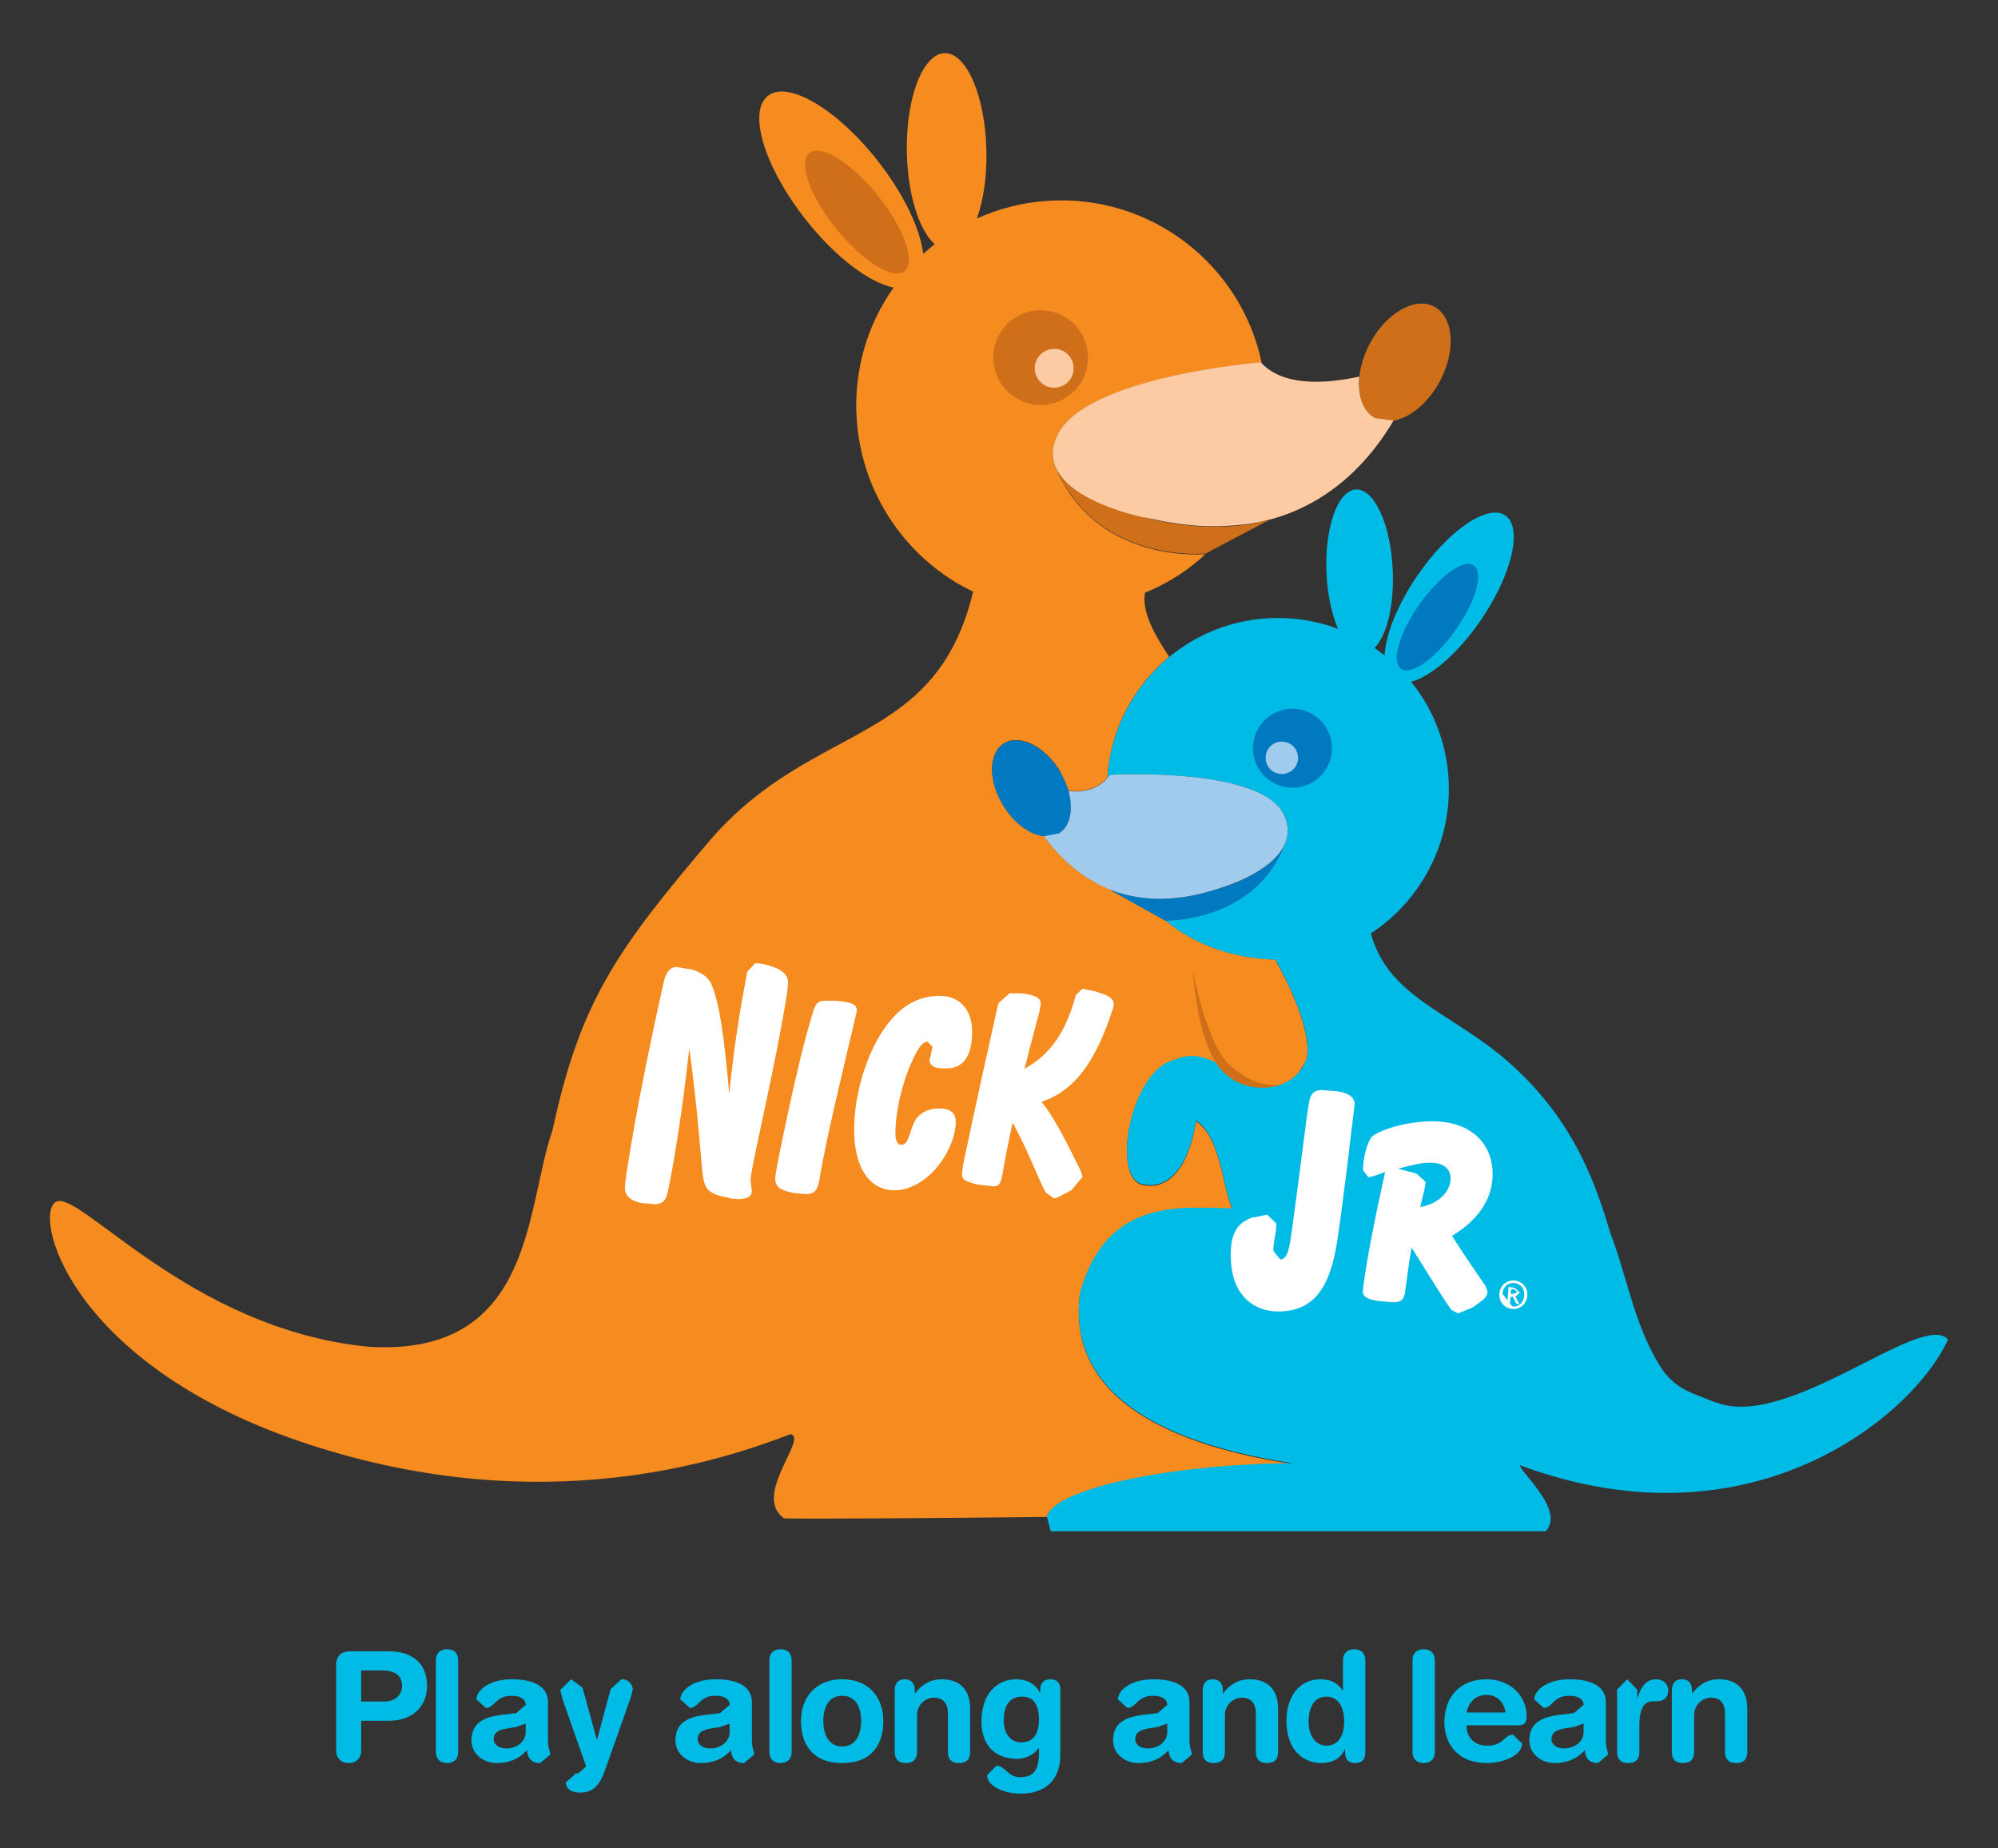 <?xml version="1.0" encoding="UTF-8" standalone="no"?>
<!-- Created with Inkscape (http://www.inkscape.org/) -->
<!DOCTYPE svg PUBLIC "-//W3C//DTD SVG 1.1//EN" "http://www.w3.org/Graphics/SVG/1.1/DTD/svg11.dtd">
<svg
   xmlns:svg="http://www.w3.org/2000/svg"
   xmlns="http://www.w3.org/2000/svg"
   version="1.0"
   width="328.798"
   height="304.138" viewBox="0 0 400.0 370.0"
   id="svg2">
  <rect x="0" y="0" width="400.0" height="370.0" fill="#333333" stroke="none"/>
  <defs
     id="defs4" />
  <g
     transform="translate(-5.315,-676.824)"
     id="layer1">
    <g
       transform="matrix(15.263,0,0,15.263,-74.809,-14934.074)"
       id="g3149">
      <path
         d="m 21.076,1030.051 -0.013,0.01 c 0,0 -1.39,0.138 -1.944,-1.084 0.216,0.388 0.939,0.569 1.131,0.611 -0.195,-0.043 -0.931,-0.228 -1.137,-0.627 l -0.029,-0.065 c -0.039,-0.109 -0.037,-0.232 0.024,-0.371 0.34,-0.79 2.679,-0.977 2.679,-0.977 l 0.014,0.015 c -0.265,-1.292 -1.45,-2.224 -2.805,-2.136 -0.333,0.021 -0.646,0.103 -0.933,0.232 0.084,-0.233 0.133,-0.545 0.125,-0.888 -0.014,-0.713 -0.26,-1.286 -0.547,-1.281 -0.289,0.01 -0.511,0.589 -0.497,1.302 0.011,0.555 0.163,1.025 0.365,1.203 l -0.15,0.127 c -0.039,-0.324 -0.25,-0.776 -0.591,-1.212 -0.532,-0.682 -1.181,-1.067 -1.446,-0.86 -0.266,0.208 -0.048,0.929 0.486,1.611 0.391,0.501 0.843,0.84 1.162,0.904 -0.342,0.484 -0.525,1.083 -0.484,1.719 0.064,1.007 0.677,1.864 1.528,2.269 -0.495,2.044 -2.08,1.689 -3.437,3.243 -1.228,1.444 -1.716,2.124 -2.08,3.818 -0.357,1.02 -0.236,2.962 -2.393,2.844 -2.4,-0.223 -3.864,-2.141 -4.138,-1.891 -0.272,0.249 0.273,2.176 3.351,3.175 3.078,0.999 5.409,0.201 6.301,-0.139 0.241,0.042 -0.509,0.806 -0.085,1.103 0.18,0.01 1.847,0 3.447,-0.018 0.145,-0.409 1.865,-0.694 3.222,-0.694 -2.875,-0.442 -2.842,-1.722 -2.789,-2.221 0.347,-1.301 1.388,-1.127 2.004,-1.123 -0.127,-0.211 -0.133,-0.914 -0.478,-1.151 -0.107,0.656 -0.392,0.908 -0.706,0.834 -0.415,-0.098 -0.149,-1.503 0.423,-1.63 0.2,-0.095 0.389,-0.04 0.546,0.037 l 0.085,0.108 c 0.259,0.259 0.573,0.223 0.708,0.192 l 0.007,-10e-4 0.049,-0.014 0.004,-10e-4 0.005,0 -10e-4,0 0.054,-0.023 0.025,-0.014 0.024,-0.014 0.036,-0.025 0.012,-0.01 0.038,-0.035 0.004,0 0.018,-0.02 0.101,-0.158 0.004,0 0.016,-0.064 0.006,-0.049 0.003,-0.023 0,-0.059 -10e-4,-0.018 -0.008,-0.066 0,-0.016 -0.014,-0.076 -0.002,-0.01 -0.019,-0.079 -0.002,-0.01 -0.023,-0.081 -0.004,-0.01 -0.026,-0.08 -0.003,-0.01 -0.028,-0.078 -0.004,-0.01 -0.029,-0.073 -0.006,-0.013 -0.029,-0.067 -0.006,-0.016 -0.027,-0.061 -0.008,-0.017 -0.025,-0.053 -0.009,-0.019 -0.023,-0.044 -0.01,-0.021 -0.017,-0.033 -0.013,-0.025 -0.011,-0.021 -0.016,-0.029 -0.017,-0.033 -0.009,-0.016 -0.007,-0.014 -0.006,-0.01 -0.003,-0.01 -0.017,-0.033 c -0.587,-0.02 -1.076,-0.209 -1.443,-0.515 l -0.004,0 -0.719,-0.401 0.011,0 c -0.386,-0.151 -0.673,-0.425 -0.881,-0.704 l 0.001,0 c -0.183,-0.02 -0.391,-0.168 -0.533,-0.401 -0.201,-0.324 -0.196,-0.689 0.009,-0.815 0.204,-0.126 0.532,0.037 0.731,0.36 l 0.115,0.263 c 0.191,0.019 0.378,-0.019 0.51,-0.172 0.04,-0.638 0.348,-1.203 0.811,-1.585 -0.209,-0.311 -0.36,-0.6 -0.318,-0.841 0.313,-0.128 0.583,-0.305 0.808,-0.52"
         id="path84667"
         style="fill:#f68b1f;fill-rule:nonzero;stroke:none" />
      <path
         d="m 13.455,1038.268 c 0.003,-0.032 0.135,-0.973 0.495,-2.569 l 0.007,-0.031 c 0.027,-0.129 0.084,-0.189 0.165,-0.193 l 0.163,0.028 0.02,0 c 0.132,0.034 0.233,0.104 0.27,0.187 0.111,0.238 0.176,0.721 0.24,1.455 0.051,-0.527 0.128,-1.051 0.23,-1.573 l 0.006,-0.035 0.102,-0.11 c 0.027,-10e-4 0.088,10e-4 0.179,0.028 l 0.03,0.01 c 0.146,0.042 0.223,0.118 0.223,0.202 l -0.003,0.076 -0.004,0.03 c -0.002,0.04 -0.078,0.529 -0.274,1.447 -0.129,0.611 -0.21,0.967 -0.21,1.064 l 0.017,0.128 c 0,0.074 -0.057,0.104 -0.173,0.109 l -0.108,-0.01 -0.03,-0.01 c -0.226,-0.043 -0.307,-0.096 -0.327,-0.272 l -0.007,-0.035 c -0.027,-0.228 -0.057,-0.783 -0.175,-1.652 -0.101,0.913 -0.211,1.536 -0.271,1.83 l -0.01,0.045 c -0.024,0.12 -0.068,0.166 -0.162,0.17 l -0.133,-0.012 -0.026,0 c -0.159,-0.024 -0.243,-0.096 -0.243,-0.197 l 0.006,-0.085 0.003,-0.03 z"
         id="path84671"
         style="fill:white;fill-rule:nonzero;stroke:none" />
      <path
         d="m 15.624,1037.21 c 0.088,-0.389 0.173,-0.763 0.282,-1.116 l 0.009,-0.033 c 0.036,-0.113 0.069,-0.14 0.143,-0.142 l 0.147,0 0.024,0 c 0.172,0.018 0.259,0.039 0.259,0.125 l -0.009,0.051 -0.008,0.032 c -0.198,0.846 -0.371,1.544 -0.467,2.098 l -0.007,0.044 c -0.021,0.122 -0.057,0.182 -0.171,0.186 l -0.134,-0.012 -0.013,0 c -0.195,-0.038 -0.261,-0.075 -0.261,-0.204 l 0.007,-0.054 0.004,-0.026 c 0.005,-0.036 0.065,-0.355 0.195,-0.949"
         id="path84675"
         style="fill:white;fill-rule:nonzero;stroke:none" />
      <path
         d="m 17.569,1037.33 c 0.145,0 0.217,0.059 0.217,0.181 0,0.155 -0.075,0.367 -0.215,0.552 -0.16,0.212 -0.375,0.333 -0.567,0.341 -0.328,0.014 -0.551,-0.271 -0.551,-0.792 0,-0.399 0.119,-0.85 0.304,-1.181 0.213,-0.38 0.466,-0.563 0.786,-0.577 0.28,-0.012 0.458,0.168 0.458,0.469 0,0.302 -0.103,0.465 -0.302,0.481 l -0.027,10e-4 -0.015,0 c -0.141,0.01 -0.215,-0.037 -0.215,-0.105 l 0.039,-0.178 -0.066,-0.066 c -0.071,0 -0.133,0.099 -0.214,0.282 -0.138,0.315 -0.206,0.667 -0.207,0.915 0,0.104 0.03,0.157 0.079,0.155 0.103,0 0.11,-0.206 0.185,-0.328 0.056,-0.089 0.167,-0.144 0.275,-0.148 l 0.009,0 0.027,0 z"
         id="path84679"
         style="fill:white;fill-rule:nonzero;stroke:none" />
      <path
         d="m 17.893,1038.017 c 0.007,-0.029 0.147,-0.711 0.446,-2.043 l 0.008,-0.025 0.144,-0.128 0.132,0 0.027,0 c 0.17,0.021 0.251,0.057 0.251,0.136 l -0.01,0.062 -0.007,0.036 c -0.019,0.084 -0.091,0.335 -0.196,0.756 0.343,-0.191 0.538,-0.483 0.666,-0.941 l 0.005,-0.025 0.089,-0.084 0.178,0.036 0.024,0.01 c 0.143,0.041 0.209,0.085 0.209,0.16 l -0.01,0.057 -0.008,0.016 c -0.218,0.663 -0.482,1.052 -0.93,1.204 0.152,0.184 0.302,0.476 0.491,0.859 l 0.018,0.036 0.03,0.088 -0.146,0.175 -0.023,0.012 c -0.092,0.047 -0.157,0.093 -0.208,0.095 l -0.102,-0.071 -0.014,-0.021 c -0.088,-0.158 -0.198,-0.48 -0.425,-0.901 -0.076,0.351 -0.119,0.579 -0.13,0.667 l -0.008,0.025 c -0.016,0.101 -0.038,0.142 -0.11,0.145 l -0.186,-0.021 -0.016,0 c -0.146,-0.04 -0.215,-0.052 -0.215,-0.145 l 0.016,-0.12 0.01,-0.05 z"
         id="path84683"
         style="fill:white;fill-rule:nonzero;stroke:none" />
      <path
         d="m 19.505,1027.345 c 0.077,0.334 -0.132,0.668 -0.467,0.744 -0.334,0.077 -0.668,-0.132 -0.744,-0.466 -0.077,-0.335 0.132,-0.669 0.467,-0.745 0.335,-0.076 0.668,0.132 0.744,0.467"
         id="path84687"
         style="fill:#d06f1a;fill-rule:nonzero;stroke:none" />
      <path
         d="m 19.327,1027.572 c 0.029,0.139 -0.06,0.273 -0.2,0.301 -0.136,0.029 -0.271,-0.06 -0.3,-0.199 -0.028,-0.138 0.062,-0.273 0.2,-0.3 0.137,-0.029 0.272,0.06 0.3,0.198"
         id="path84691"
         style="fill:#fdcba3;fill-rule:nonzero;stroke:none" />
      <path
         d="m 16.762,1025.356 c 0.345,0.427 0.502,0.873 0.352,0.994 -0.152,0.12 -0.552,-0.129 -0.896,-0.556 -0.346,-0.428 -0.502,-0.874 -0.352,-0.994 0.15,-0.121 0.551,0.128 0.896,0.556"
         id="path84695"
         style="fill:#d06f1a;fill-rule:nonzero;stroke:none" />
      <path
         d="m 22.06,1037.019 -10e-4,0 -0.004,0 0.005,0 z"
         id="path84699"
         style="fill:#d06f1a;fill-rule:nonzero;stroke:none" />
      <path
         d="m 22.051,1037.022 -0.049,0.014 0.049,-0.014 z"
         id="path84703"
         style="fill:#d06f1a;fill-rule:nonzero;stroke:none" />
      <path
         d="m 18.41,1033.361 c 0.198,0.325 0.526,0.487 0.731,0.361 0.204,-0.125 0.209,-0.49 0.009,-0.816 -0.199,-0.323 -0.527,-0.486 -0.731,-0.36 -0.205,0.126 -0.21,0.491 -0.009,0.815"
         id="path84707"
         style="fill:#0079c1;fill-rule:nonzero;stroke:none" />
      <path
         d="m 27.753,1041.187 c -0.379,-0.15 -0.484,-0.173 -0.675,-0.396 -0.39,-0.567 -0.473,-1.226 -0.71,-1.838 -0.235,-0.809 -0.57,-1.576 -1.377,-2.27 -0.747,-0.632 -1.529,-0.816 -1.761,-1.648 0.616,-0.401 1.024,-1.106 1.024,-1.895 0,-0.532 -0.184,-1.02 -0.495,-1.405 0.261,-0.069 0.62,-0.377 0.918,-0.814 0.406,-0.596 0.549,-1.208 0.317,-1.367 -0.231,-0.158 -0.75,0.197 -1.157,0.794 -0.26,0.381 -0.412,0.769 -0.426,1.04 l -0.132,-0.097 c 0.16,-0.16 0.26,-0.559 0.239,-1.021 -0.026,-0.595 -0.241,-1.067 -0.482,-1.057 -0.24,0.011 -0.414,0.501 -0.387,1.096 0.012,0.285 0.07,0.542 0.151,0.732 -0.245,-0.093 -0.511,-0.143 -0.789,-0.143 -1.189,0 -2.162,0.927 -2.236,2.099 l 0.035,-0.042 c 0,0 1.991,-0.113 2.282,0.527 0.051,0.111 0.058,0.212 0.035,0.304 l -0.006,0.02 -0.018,0.056 c -0.388,1.002 -1.499,1.003 -1.568,1.002 0.367,0.306 0.856,0.496 1.443,0.516 l 0.063,0.114 c 0.123,0.231 0.454,0.897 0.334,1.221 l -0.004,0 c -0.048,0.129 -0.167,0.246 -0.312,0.299 l 10e-4,0 -0.005,0 -0.004,10e-4 -0.049,0.014 -0.007,10e-4 c -0.135,0.031 -0.449,0.067 -0.708,-0.192 l -0.085,-0.108 c -0.157,-0.077 -0.346,-0.132 -0.546,-0.037 -0.572,0.127 -0.838,1.532 -0.423,1.63 0.314,0.074 0.599,-0.178 0.706,-0.834 0.345,0.237 0.351,0.94 0.478,1.151 -0.616,0 -1.657,-0.178 -2.004,1.123 -0.053,0.499 -0.086,1.779 2.789,2.221 -1.357,0 -3.077,0.285 -3.222,0.694 l 0.052,0.198 6.492,0 c 0.254,-0.275 -0.319,-0.757 -0.34,-0.867 3.069,1.142 5.183,-0.68 5.617,-1.648 -0.338,-0.387 -2.102,1.201 -3.048,0.823"
         id="path84711"
         style="fill:#00bbe6;fill-rule:nonzero;stroke:none" />
      <path
         d="m 21.257,1034.439 c -0.384,0.133 -0.719,0.165 -1.012,0.13 -0.152,-0.018 -0.293,-0.053 -0.422,-0.103 l -0.011,0 0.719,0.401 0.004,0 c 0.069,0 1.18,0 1.568,-1.002 -0.168,0.385 -0.846,0.577 -0.846,0.577"
         id="path84715"
         style="fill:#0079c1;fill-rule:nonzero;stroke:none" />
      <path
         d="m 22.092,1033.482 c -0.291,-0.64 -2.282,-0.527 -2.282,-0.527 l -0.035,0.042 c -0.132,0.153 -0.319,0.191 -0.51,0.172 0.066,0.239 0.025,0.461 -0.124,0.553 l -0.199,0.04 c 0.208,0.279 0.495,0.553 0.881,0.704 0.129,0.05 0.27,0.085 0.422,0.103 0.293,0.035 0.628,0 1.012,-0.13 0,0 0.678,-0.192 0.846,-0.577 l 0.018,-0.056 0.006,-0.02 c 0.023,-0.092 0.016,-0.193 -0.035,-0.304"
         id="path84719"
         style="fill:#a0cbed;fill-rule:nonzero;stroke:none" />
      <path
         d="m 21.691,1032.524 c -0.046,0.282 0.145,0.548 0.429,0.594 0.282,0.046 0.547,-0.146 0.595,-0.428 0.044,-0.283 -0.147,-0.549 -0.429,-0.595 -0.284,-0.046 -0.549,0.146 -0.595,0.429"
         id="path84723"
         style="fill:#0079c1;fill-rule:nonzero;stroke:none" />
      <path
         d="m 21.853,1032.703 c -0.017,0.117 0.064,0.224 0.181,0.239 0.116,0.017 0.223,-0.064 0.24,-0.181 0.015,-0.116 -0.066,-0.224 -0.182,-0.239 -0.118,-0.017 -0.225,0.065 -0.239,0.181"
         id="path84727"
         style="fill:#a0cbed;fill-rule:nonzero;stroke:none" />
      <path
         d="m 20.897,1035.527 c 0,0 0.17,0.94 0.478,1.23 0.36,0.338 0.685,0.262 0.685,0.262 0,0 -0.433,0.165 -0.773,-0.174 -0.338,-0.34 -0.39,-1.318 -0.39,-1.318"
         id="path84731"
         style="fill:#d06f1a;fill-rule:nonzero;stroke:none" />
      <path
         d="m 21.7,1038.76 0.17,-0.037 0.12,0.116 c 0.006,0.119 -0.044,0.252 -0.038,0.359 l 0.09,0.114 c 0.101,-0.01 0.119,-0.142 0.154,-0.393 0.125,-0.897 0.185,-1.45 0.22,-1.645 l 0.005,-0.024 c 0.018,-0.112 0.062,-0.155 0.156,-0.161 l 0.158,0.012 0.021,0 c 0.17,0.019 0.257,0.076 0.262,0.162 l -0.007,0.074 -0.005,0.037 c -0.125,1.073 -0.206,1.631 -0.212,1.668 -0.09,0.612 -0.29,0.926 -0.728,0.95 -0.397,0.021 -0.651,-0.24 -0.671,-0.661 -0.019,-0.328 0.065,-0.496 0.279,-0.569 l 0.026,-0.01 z"
         id="path84735"
         style="fill:white;fill-rule:nonzero;stroke:none" />
      <path
         d="m 24.276,1038.235 c -0.006,-0.124 -0.11,-0.201 -0.293,-0.192 -0.093,0 -0.225,0.033 -0.395,0.078 l 0.241,0.064 0.121,0.11 -0.011,0.071 -0.06,0.257 c 0.255,-0.043 0.407,-0.219 0.397,-0.388 m -1.142,1.409 c 0.055,-0.393 0.152,-0.886 0.284,-1.48 -0.107,0.039 -0.176,0.066 -0.22,0.068 l -0.069,-0.09 c -0.007,-0.149 0.06,-0.38 0.111,-0.436 0.053,-0.059 0.339,-0.185 0.723,-0.205 0.517,-0.028 0.841,0.235 0.864,0.648 0.017,0.336 -0.165,0.632 -0.532,0.853 0.054,0.086 0.192,0.299 0.417,0.625 l 0.018,0.022 0.03,0.079 c 0.005,0.079 -0.067,0.12 -0.17,0.195 l -0.018,0.015 -0.197,0.081 -0.092,-0.049 -0.018,-0.029 c -0.123,-0.174 -0.282,-0.442 -0.5,-0.785 -0.046,0.25 -0.063,0.441 -0.083,0.563 l -0.002,0.023 c -0.016,0.091 -0.047,0.126 -0.144,0.131 l -0.15,-0.012 -0.024,0 c -0.159,-0.022 -0.233,-0.051 -0.237,-0.125 l 0.004,-0.049 0.005,-0.041 z"
         id="path84739"
         style="fill:white;fill-rule:nonzero;stroke:none" />
      <path
         d="m 25.103,1039.763 0.05,-0.028 -0.043,-0.032 -0.04,0 -0.006,0.06 0.039,0 z m -0.048,0.115 -0.033,0 0.015,-0.206 0.079,0.01 0.07,0.065 -0.059,0.052 0.052,0.095 -0.039,0 -0.046,-0.092 -0.031,0 -0.008,0.089 z m 0.057,-0.258 c -0.079,-0.01 -0.148,0.051 -0.156,0.142 l 0.133,0.166 c 0.079,0.01 0.146,-0.052 0.154,-0.143 0.006,-0.091 -0.05,-0.159 -0.131,-0.165 m -0.027,0.34 c -0.107,-0.01 -0.175,-0.095 -0.169,-0.201 0.009,-0.111 0.101,-0.179 0.2,-0.172 0.096,0.01 0.175,0.089 0.167,0.201 -0.009,0.112 -0.099,0.179 -0.198,0.172"
         id="path84743"
         style="fill:white;fill-rule:nonzero;stroke:none" />
      <path
         d="m 23.867,1030.72 c -0.264,0.375 -0.372,0.754 -0.24,0.846 0.132,0.093 0.453,-0.136 0.715,-0.51 0.265,-0.374 0.372,-0.753 0.239,-0.846 -0.129,-0.093 -0.45,0.136 -0.714,0.51"
         id="path84747"
         style="fill:#0079c1;fill-rule:nonzero;stroke:none" />
      <path
         d="m 24.138,1027.79 c -0.215,0.403 -0.594,0.622 -0.849,0.487 -0.253,-0.134 -0.287,-0.57 -0.074,-0.974 0.213,-0.404 0.594,-0.623 0.847,-0.488 0.254,0.134 0.289,0.57 0.076,0.975"
         id="path84751"
         style="fill:#d06f1a;fill-rule:nonzero;stroke:none" />
      <path
         d="m 23.531,1028.31 -0.242,-0.033 c -0.164,-0.086 -0.234,-0.297 -0.21,-0.544 -0.464,0.1 -1.011,0.126 -1.292,-0.188 0,0 -2.339,0.187 -2.679,0.977 -0.061,0.139 -0.063,0.262 -0.024,0.371 l 0.029,0.065 c 0.206,0.399 0.942,0.584 1.137,0.627 l 0.005,10e-4 0.015,0 0.007,10e-4 0.009,0 0.004,10e-4 0.006,0 0.002,0 0.062,0.013 0.009,0 c 0.226,0.051 0.439,0.08 0.638,0.091 l 0.005,0 c 0.196,0.01 0.379,0 0.55,-0.02 l 0.021,0 0.154,-0.026 0.008,0 0.161,-0.038 c 0.824,-0.222 1.331,-0.803 1.625,-1.303"
         id="path84755"
         style="fill:#fdcba3;fill-rule:nonzero;stroke:none" />
      <path
         d="m 21.737,1029.652 -0.154,0.026 -0.021,0 c -0.171,0.023 -0.354,0.03 -0.55,0.02 l -0.005,0 c -0.201,-0.011 -0.417,-0.041 -0.647,-0.093 l -0.033,-0.01 -0.029,-0.01 -0.002,-10e-4 -0.006,-10e-4 -0.004,-10e-4 -0.009,0 -0.007,-10e-4 -0.015,0 -0.005,-10e-4 c -0.192,-0.042 -0.915,-0.223 -1.131,-0.611 0.554,1.222 1.944,1.084 1.944,1.084 l 0.843,-0.445 -0.161,0.038 -0.008,10e-4 z"
         id="path84759"
         style="fill:#d06f1a;fill-rule:nonzero;stroke:none" />
      <path
         d="m 9.987,1045.109 0.305,0 c 0.132,0 0.231,-0.08 0.231,-0.204 0,-0.144 -0.102,-0.204 -0.264,-0.204 l -0.272,0 0,0.408 z m -0.328,-0.467 c 0,-0.147 0.076,-0.192 0.192,-0.192 l 0.502,0 c 0.276,0 0.498,0.135 0.498,0.455 0,0.262 -0.183,0.456 -0.5,0.456 l -0.364,0 0,0.391 c 0,0.098 -0.064,0.164 -0.164,0.164 -0.101,0 -0.164,-0.066 -0.164,-0.164 l 0,-1.11 z"
         id="path84763"
         style="fill:#00bbe6;fill-rule:nonzero;stroke:none" />
      <path
         d="m 10.967,1044.569 c 0,-0.096 0.058,-0.146 0.147,-0.146 0.088,0 0.145,0.05 0.145,0.146 l 0,1.201 c 0,0.095 -0.057,0.146 -0.145,0.146 -0.089,0 -0.147,-0.051 -0.147,-0.146 l 0,-1.201 z"
         id="path84767"
         style="fill:#00bbe6;fill-rule:nonzero;stroke:none" />
      <path
         d="m 12.145,1045.398 -0.126,0.045 -0.107,0.017 c -0.121,0.018 -0.187,0.055 -0.187,0.144 0,0.065 0.062,0.12 0.162,0.12 0.16,0 0.258,-0.104 0.258,-0.213 l 0,-0.113 z m 0.292,0.209 c 0,0.123 0.03,0.15 0.03,0.197 l -0.132,0.112 c -0.126,0 -0.168,-0.08 -0.173,-0.17 -0.113,0.126 -0.244,0.17 -0.399,0.17 -0.166,0 -0.329,-0.115 -0.329,-0.298 0,-0.242 0.183,-0.31 0.407,-0.336 l 0.178,-0.021 0.126,-0.108 c 0,-0.084 -0.086,-0.12 -0.184,-0.12 -0.216,0 -0.222,0.16 -0.338,0.16 l -0.125,-0.112 c 0,-0.116 0.164,-0.264 0.465,-0.264 0.281,0 0.474,0.09 0.474,0.3 l 0,0.49 z"
         id="path84771"
         style="fill:#00bbe6;fill-rule:nonzero;stroke:none" />
      <path
         d="m 13.078,1045.609 0.003,0 0.178,-0.662 0.141,-0.13 c 0.116,0 0.15,0.097 0.15,0.132 l -0.022,0.092 -0.339,0.959 c -0.07,0.199 -0.15,0.303 -0.333,0.303 -0.13,0 -0.185,-0.064 -0.185,-0.134 l 0.134,-0.118 0.03,0 0.103,-0.091 -0.305,-0.867 -0.035,-0.135 0.143,-0.141 0.149,0.11 0.188,0.682 z"
         id="path84775"
         style="fill:#00bbe6;fill-rule:nonzero;stroke:none" />
      <path
         d="m 14.82,1045.398 -0.125,0.045 -0.107,0.017 c -0.122,0.018 -0.187,0.055 -0.187,0.144 0,0.065 0.061,0.12 0.162,0.12 0.159,0 0.257,-0.104 0.257,-0.213 l 0,-0.113 z m 0.292,0.209 c 0,0.123 0.03,0.15 0.03,0.197 l -0.132,0.112 c -0.126,0 -0.168,-0.08 -0.172,-0.17 -0.113,0.126 -0.246,0.17 -0.4,0.17 -0.166,0 -0.329,-0.115 -0.329,-0.298 0,-0.242 0.182,-0.31 0.407,-0.336 l 0.179,-0.021 0.125,-0.108 c 0,-0.084 -0.085,-0.12 -0.183,-0.12 -0.217,0 -0.223,0.16 -0.339,0.16 l -0.125,-0.112 c 0,-0.116 0.165,-0.264 0.465,-0.264 0.28,0 0.474,0.09 0.474,0.3 l 0,0.49 z"
         id="path84779"
         style="fill:#00bbe6;fill-rule:nonzero;stroke:none" />
      <path
         d="m 15.341,1044.569 c 0,-0.096 0.058,-0.146 0.146,-0.146 0.089,0 0.146,0.05 0.146,0.146 l 0,1.201 c 0,0.095 -0.057,0.146 -0.146,0.146 -0.088,0 -0.146,-0.051 -0.146,-0.146 l 0,-1.201 z"
         id="path84783"
         style="fill:#00bbe6;fill-rule:nonzero;stroke:none" />
      <path
         d="m 16.297,1045.699 c 0.174,0 0.248,-0.155 0.248,-0.334 0,-0.19 -0.079,-0.332 -0.248,-0.332 -0.171,0 -0.248,0.142 -0.248,0.332 0,0.179 0.073,0.334 0.248,0.334 m 0,-0.882 c 0.352,0 0.539,0.241 0.539,0.548 0,0.293 -0.141,0.551 -0.539,0.551 -0.398,0 -0.541,-0.258 -0.541,-0.551 0,-0.307 0.189,-0.548 0.541,-0.548"
         id="path84787"
         style="fill:#00bbe6;fill-rule:nonzero;stroke:none" />
      <path
         d="m 16.986,1044.963 c 0,-0.088 0.039,-0.146 0.132,-0.146 0.091,0 0.131,0.058 0.131,0.146 l 0,0.039 0.004,0 c 0.082,-0.108 0.189,-0.185 0.354,-0.185 0.177,0 0.368,0.088 0.368,0.385 l 0,0.568 c 0,0.077 -0.031,0.146 -0.147,0.146 -0.114,0 -0.145,-0.069 -0.145,-0.146 l 0,-0.51 c 0,-0.118 -0.059,-0.202 -0.184,-0.202 -0.101,0 -0.221,0.084 -0.221,0.229 l 0,0.483 c 0,0.077 -0.033,0.146 -0.147,0.146 -0.114,0 -0.145,-0.069 -0.145,-0.146 l 0,-0.807 z"
         id="path84791"
         style="fill:#00bbe6;fill-rule:nonzero;stroke:none" />
      <path
         d="m 18.648,1045.645 c 0.13,0 0.229,-0.085 0.229,-0.294 0,-0.212 -0.08,-0.306 -0.216,-0.306 -0.188,0 -0.246,0.139 -0.246,0.318 0,0.134 0.067,0.282 0.233,0.282 m 0.51,0.159 c 0,0.351 -0.216,0.513 -0.521,0.513 -0.222,0 -0.44,-0.1 -0.44,-0.242 l 0.121,-0.123 c 0.122,0 0.146,0.149 0.309,0.149 0.179,0 0.25,-0.09 0.25,-0.32 l 0,-0.06 -0.004,0 c -0.051,0.076 -0.166,0.14 -0.282,0.14 -0.307,0 -0.468,-0.199 -0.468,-0.487 0,-0.378 0.213,-0.557 0.458,-0.557 0.142,0 0.255,0.067 0.308,0.175 l 0.005,0 0,-0.036 c 0,-0.091 0.046,-0.139 0.132,-0.139 0.091,0 0.132,0.048 0.132,0.139 l 0,0.848 z"
         id="path84795"
         style="fill:#00bbe6;fill-rule:nonzero;stroke:none" />
      <path
         d="m 20.56,1045.398 -0.126,0.045 -0.107,0.017 c -0.121,0.018 -0.187,0.055 -0.187,0.144 0,0.065 0.062,0.12 0.162,0.12 0.16,0 0.258,-0.104 0.258,-0.213 l 0,-0.113 z m 0.292,0.209 c 0,0.123 0.03,0.15 0.03,0.197 l -0.132,0.112 c -0.126,0 -0.168,-0.08 -0.173,-0.17 -0.113,0.126 -0.244,0.17 -0.399,0.17 -0.166,0 -0.329,-0.115 -0.329,-0.298 0,-0.242 0.183,-0.31 0.407,-0.336 l 0.178,-0.021 0.126,-0.108 c 0,-0.084 -0.086,-0.12 -0.184,-0.12 -0.215,0 -0.221,0.16 -0.338,0.16 l -0.125,-0.112 c 0,-0.116 0.164,-0.264 0.465,-0.264 0.281,0 0.474,0.09 0.474,0.3 l 0,0.49 z"
         id="path84799"
         style="fill:#00bbe6;fill-rule:nonzero;stroke:none" />
      <path
         d="m 21.025,1044.963 c 0,-0.088 0.04,-0.146 0.132,-0.146 0.091,0 0.132,0.058 0.132,0.146 l 0,0.039 0.003,0 c 0.083,-0.108 0.189,-0.185 0.355,-0.185 0.176,0 0.367,0.088 0.367,0.385 l 0,0.568 c 0,0.077 -0.031,0.146 -0.145,0.146 -0.115,0 -0.147,-0.069 -0.147,-0.146 l 0,-0.51 c 0,-0.118 -0.058,-0.202 -0.183,-0.202 -0.102,0 -0.222,0.084 -0.222,0.229 l 0,0.483 c 0,0.077 -0.032,0.146 -0.146,0.146 -0.114,0 -0.146,-0.069 -0.146,-0.146 l 0,-0.807 z"
         id="path84803"
         style="fill:#00bbe6;fill-rule:nonzero;stroke:none" />
      <path
         d="m 22.647,1045.688 c 0.171,0 0.234,-0.153 0.234,-0.318 0,-0.15 -0.056,-0.326 -0.234,-0.325 -0.186,0 -0.233,0.188 -0.233,0.325 0,0.172 0.078,0.314 0.233,0.318 m 0.511,0.089 c 0,0.091 -0.043,0.139 -0.133,0.139 -0.086,0 -0.132,-0.048 -0.132,-0.139 l 0,-0.045 -0.003,0 c -0.05,0.123 -0.168,0.184 -0.309,0.184 -0.245,0 -0.458,-0.179 -0.458,-0.557 0,-0.279 0.141,-0.542 0.45,-0.542 0.13,0 0.23,0.054 0.289,0.148 l 0.003,0 0,-0.396 c 0,-0.096 0.058,-0.146 0.146,-0.146 0.088,0 0.147,0.05 0.147,0.146 l 0,1.208 z"
         id="path84807"
         style="fill:#00bbe6;fill-rule:nonzero;stroke:none" />
      <path
         d="m 23.777,1044.569 c 0,-0.096 0.058,-0.146 0.146,-0.146 0.088,0 0.147,0.05 0.147,0.146 l 0,1.201 c 0,0.095 -0.059,0.146 -0.147,0.146 -0.088,0 -0.146,-0.051 -0.146,-0.146 l 0,-1.201 z"
         id="path84811"
         style="fill:#00bbe6;fill-rule:nonzero;stroke:none" />
      <path
         d="m 24.997,1045.253 c -0.015,-0.134 -0.116,-0.231 -0.245,-0.231 -0.145,0 -0.234,0.089 -0.267,0.231 l 0.512,0 z m -0.512,0.168 c 0,0.154 0.1,0.267 0.271,0.267 0.22,0 0.22,-0.144 0.338,-0.144 l 0.12,0.114 c 0,0.176 -0.282,0.258 -0.458,0.258 -0.408,0 -0.561,-0.276 -0.561,-0.531 0,-0.34 0.206,-0.568 0.55,-0.568 0.336,0 0.529,0.238 0.529,0.478 0,0.101 -0.03,0.126 -0.129,0.126 l -0.66,0 z"
         id="path84815"
         style="fill:#00bbe6;fill-rule:nonzero;stroke:none" />
      <path
         d="m 26.021,1045.398 -0.127,0.045 -0.107,0.017 c -0.121,0.018 -0.187,0.055 -0.187,0.144 0,0.065 0.062,0.12 0.161,0.12 0.161,0 0.26,-0.104 0.26,-0.213 l 0,-0.113 z m 0.292,0.209 c 0,0.123 0.029,0.15 0.029,0.197 l -0.132,0.112 c -0.127,0 -0.169,-0.08 -0.172,-0.17 -0.115,0.126 -0.247,0.17 -0.4,0.17 -0.165,0 -0.329,-0.115 -0.329,-0.298 0,-0.242 0.184,-0.31 0.407,-0.336 l 0.178,-0.021 0.127,-0.108 c 0,-0.084 -0.087,-0.12 -0.186,-0.12 -0.215,0 -0.221,0.16 -0.338,0.16 l -0.123,-0.112 c 0,-0.116 0.163,-0.264 0.465,-0.264 0.28,0 0.474,0.09 0.474,0.3 l 0,0.49 z"
         id="path84819"
         style="fill:#00bbe6;fill-rule:nonzero;stroke:none" />
      <path
         d="m 26.46,1044.953 0.133,-0.136 0.132,0.136 0,0.112 0.003,0 c 0.035,-0.122 0.1,-0.248 0.243,-0.248 0.092,0 0.16,0.061 0.16,0.143 0,0.107 -0.072,0.146 -0.144,0.146 l -0.053,0 c -0.117,0 -0.181,0.082 -0.181,0.324 l 0,0.34 c 0,0.077 -0.032,0.146 -0.146,0.146 -0.114,0 -0.147,-0.069 -0.147,-0.146 l 0,-0.817 z"
         id="path84823"
         style="fill:#00bbe6;fill-rule:nonzero;stroke:none" />
      <path
         d="m 27.179,1044.963 c 0,-0.088 0.04,-0.146 0.132,-0.146 0.092,0 0.132,0.058 0.132,0.146 l 0,0.039 0.004,0 c 0.083,-0.108 0.188,-0.185 0.353,-0.185 0.177,0 0.368,0.088 0.368,0.385 l 0,0.568 c 0,0.077 -0.031,0.146 -0.145,0.146 -0.115,0 -0.147,-0.069 -0.147,-0.146 l 0,-0.51 c 0,-0.118 -0.058,-0.202 -0.183,-0.202 -0.102,0 -0.222,0.084 -0.222,0.229 l 0,0.483 c 0,0.077 -0.031,0.146 -0.145,0.146 -0.116,0 -0.147,-0.069 -0.147,-0.146 l 0,-0.807 z"
         id="path84827"
         style="fill:#00bbe6;fill-rule:nonzero;stroke:none" />
    </g>
  </g>
</svg>
